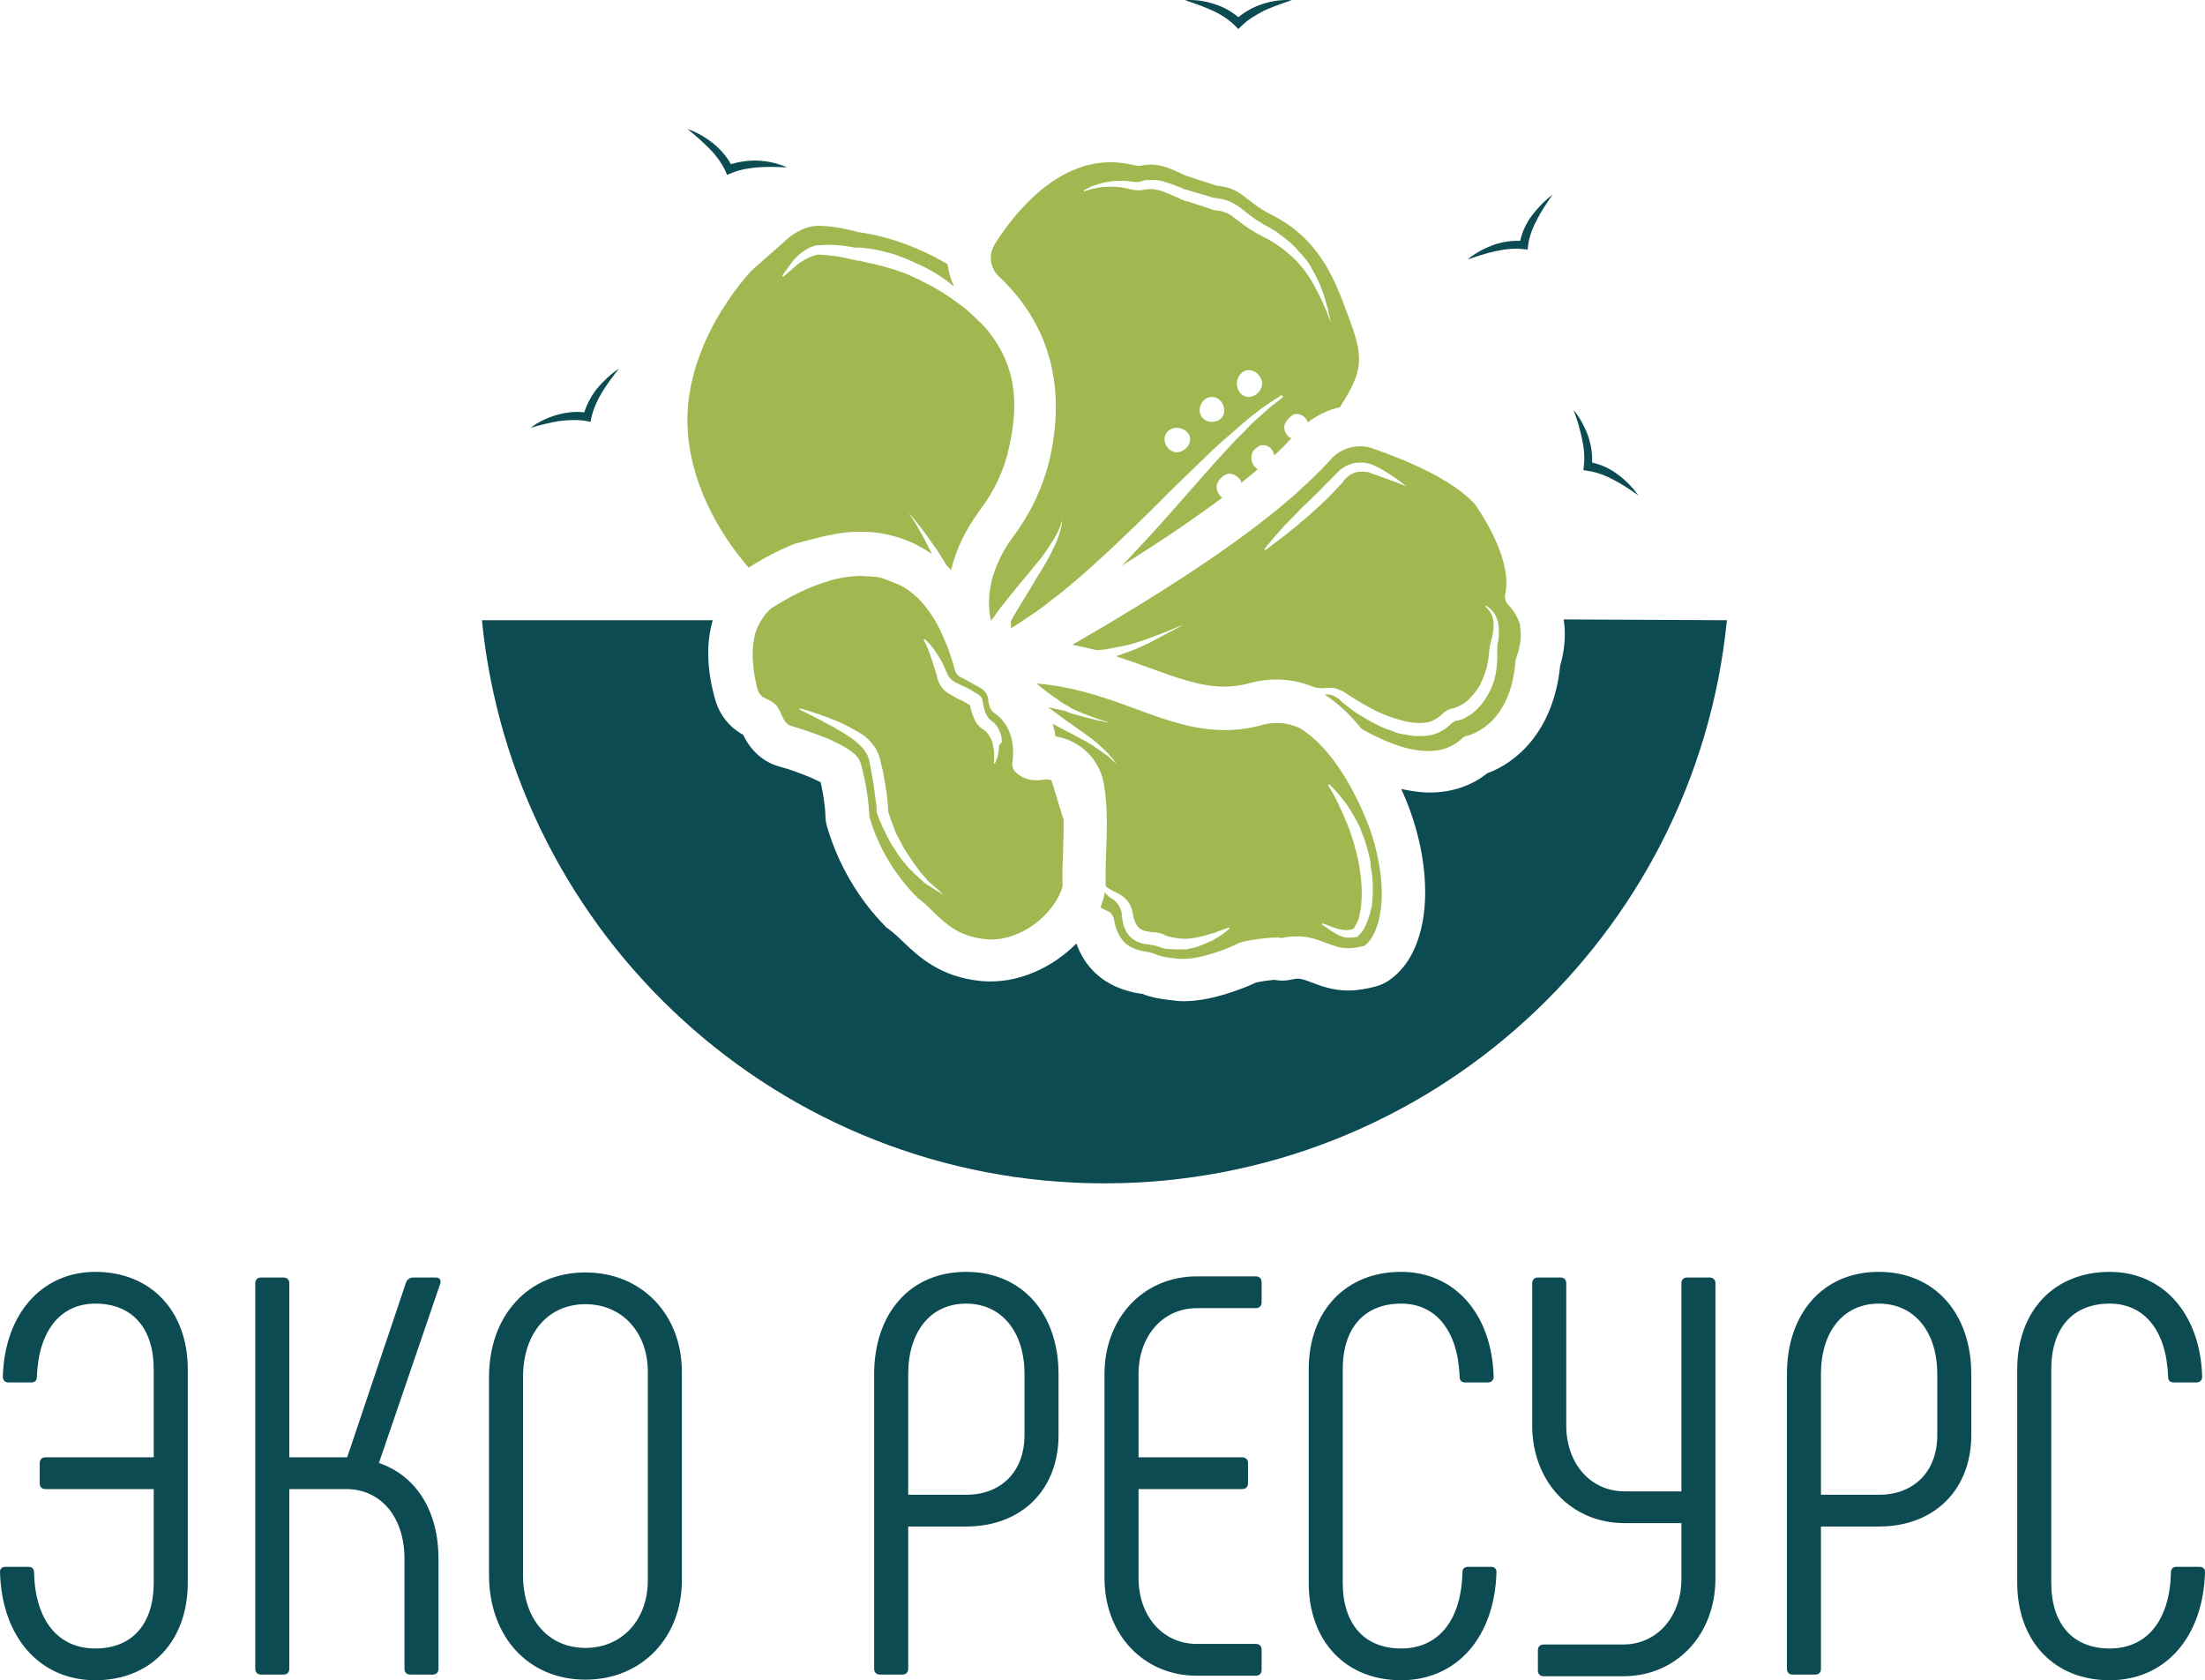 <?xml version="1.0" encoding="UTF-8"?> <svg xmlns="http://www.w3.org/2000/svg" xmlns:xlink="http://www.w3.org/1999/xlink" id="final_svg" viewBox="174.34 45.587 576.32 439.217"> <style type="text/css">.st0{fill:#0C4B51;} .st1{fill:#A1B74F;}</style>  <g id="color_index_1" fill="#0c4b51" transform="translate(300.303, 45.536) scale(1.033)" opacity="1"> <path d="M197.4,1.1c-2.1,0.7-4.2,1.8-6,3.3c-1.8-1.5-3.8-2.6-6-3.3c-2.4-0.8-5-1.2-7.5-1c2.4,0.8,4.7,1.6,6.9,2.6 c2.2,1,4.2,2.3,5.8,3.9l0.8,0.8l0.8-0.8c1.6-1.6,3.7-2.8,5.8-3.9c2.2-1,4.5-1.8,6.9-2.6C202.4-0.1,199.8,0.3,197.4,1.1z"></path> <path d="M63,41.6c-1.1-2-2.7-3.8-4.4-5.2c-2-1.6-4.2-2.9-6.6-3.7c2,1.6,3.8,3.2,5.5,4.9c1.7,1.7,3.1,3.6,4.1,5.7l0.4,1 l1-0.4c2.1-0.9,4.4-1.3,6.8-1.5c2.4-0.2,4.8-0.1,7.4,0c-2.3-1-4.8-1.6-7.4-1.7C67.6,40.6,65.3,40.9,63,41.6z"></path> <path d="M29.1,98.4c-1.4,1.8-2.5,3.8-3.2,6c-2.3-0.3-4.6,0-6.8,0.6c-2.5,0.7-4.8,1.8-6.8,3.3c2.4-0.7,4.8-1.3,7.2-1.7 c2.4-0.3,4.8-0.4,7,0l1,0.2l0.2-1.1c0.5-2.2,1.5-4.4,2.7-6.4c1.3-2.1,2.7-4,4.3-6C32.6,94.7,30.8,96.4,29.1,98.4z"></path> <path d="M265.5,54.8c-1.3,1.8-2.3,3.9-2.8,6.2c-2.3-0.1-4.6,0.3-6.7,1c-2.4,0.9-4.7,2.1-6.6,3.7 c2.4-0.8,4.7-1.6,7.1-2.1c2.4-0.5,4.7-0.8,7-0.5l1.1,0.1l0.1-1.1c0.3-2.3,1.2-4.5,2.3-6.6c1.1-2.1,2.5-4.2,3.9-6.2 C268.8,50.9,267,52.8,265.5,54.8z"></path> <path d="M287.1,119.9c-1.8-1.3-3.9-2.3-6.2-2.8c0.1-2.3-0.3-4.6-1-6.7c-0.9-2.4-2.1-4.7-3.7-6.6 c0.9,2.4,1.6,4.7,2.1,7.1c0.5,2.3,0.8,4.7,0.5,7l-0.1,1.1l1.1,0.2c2.3,0.3,4.5,1.2,6.6,2.3c2.1,1.1,4.2,2.5,6.2,3.9 C291,123.2,289.2,121.4,287.1,119.9z"></path> <path d="M315,157c-7.9,80-75.4,142.5-157.5,142.5S7.9,237,0,157h58.4c-1.7,5.8-1.5,12.6,0.6,20c1.1,3.9,3.6,7.1,7.1,9 c1.2,2.5,3.8,6.6,9.4,8.1c1.7,0.4,5,1.6,7.7,2.7c1.1,0.5,1.9,0.9,2.5,1.2c0.5,2.2,1.1,5.5,1.2,8.2c0,1.3,0.2,2.4,0.6,3.6 c2.8,9.3,7.9,17.9,14.7,24.8l0.2,0.2l0.3,0.2l0.3,0.2l0.2,0.2l0.3,0.2c1.1,0.9,2.1,1.8,3.2,2.9c3.9,3.7,9.3,8.8,19.6,9.8 c0.8,0.1,1.7,0.1,2.5,0.1c7.9,0,15.9-3.8,21.6-9.6c2,5.6,6.6,11.2,16.2,12.7c0.1,0,0.2,0,0.3,0l0.1,0c1.9,0.8,3.9,1.3,8.6,1.8 c0.7,0.1,1.4,0.1,2.1,0.1c6.5,0,13.9-2.8,17.7-4.5c0.1-0.1,0.3-0.1,0.4-0.2c1.2-0.3,3.4-0.6,4.7-0.7c0.6,0.1,1.3,0.2,1.9,0.2 c0.9,0,1.7-0.1,2.6-0.3c0.5-0.1,1-0.2,1.4-0.2c0.9,0,1.8,0.3,3.4,0.9c2.3,0.9,5.4,2.1,9.4,2.1c2.3,0,4.7-0.4,7.2-1.1 c1.3-0.4,2.6-1,3.7-1.9c4.4-3.3,7.2-8.9,8.2-16.2c1-7.6-0.1-16.7-3.2-25.6c-0.7-2-1.5-4-2.5-6.2c2.3,0.5,4.8,0.9,7.2,0.9 c5.6,0,10.6-1.7,14.6-4.9c7-2.5,16.7-10.3,18.4-27.1c1.2-4.2,1.5-8.1,0.9-11.8L315,157L315,157z"></path> </g> <g id="color_index_0" fill="#a1b74f" transform="translate(300.303, 45.536) scale(1.033)" opacity="1"> <path d="M88.8,135.3c2.3-0.5,4.7-0.7,7.1-0.7c4.8,0,11.4,1.1,17.9,5.6c0,0,0-0.1,0-0.1l-0.4-0.8 c-0.3-0.5-0.5-1-0.8-1.5c-0.2-0.5-0.5-1-0.7-1.4c-0.2-0.4-0.5-0.9-0.7-1.3c-0.5-0.8-0.9-1.6-1.3-2.3s-0.8-1.2-1.1-1.7 c-0.4-0.7-0.7-1.2-0.9-1.4c0.2,0.2,0.5,0.6,1.1,1.3c0.3,0.4,0.8,1,1.3,1.6c0.5,0.6,1,1.3,1.6,2.1c0.3,0.4,0.6,0.8,0.9,1.2 c0.3,0.4,0.6,0.9,0.9,1.3c0.3,0.4,0.6,0.9,1,1.4c0.2,0.2,0.3,0.5,0.5,0.7c0.2,0.2,0.3,0.5,0.5,0.8c0.3,0.5,0.6,1,1,1.6 c0.2,0.3,0.3,0.5,0.5,0.8c0.1,0.2,0.3,0.5,0.4,0.7c0.4,0.3,0.7,0.7,1.1,1.1c1.1-4.6,3.3-9.8,7.4-15.3c3.6-4.8,6-10,7.2-15.4 c2.8-12.3,1.5-21.1-5-29.5c-0.1-0.2-0.3-0.4-0.4-0.5c-0.3-0.3-0.5-0.6-0.8-0.9c-0.3-0.3-0.7-0.8-1.3-1.3c-0.6-0.6-1.3-1.3-2.1-2 c-0.8-0.8-1.8-1.6-2.9-2.4c-1.1-0.8-2.3-1.7-3.6-2.5c-0.6-0.4-1.3-0.8-2.1-1.3c-0.7-0.4-1.4-0.8-2.2-1.2c-0.8-0.4-1.6-0.8-2.3-1.2 c-0.8-0.3-1.6-0.7-2.4-1.1c-1.7-0.7-3.3-1.3-5.1-1.8c-1.7-0.5-3.5-1-5.2-1.3c-0.4-0.1-0.9-0.2-1.3-0.3C96,66.1,95.6,66,95.2,66 l-0.3,0l-0.3-0.1l-0.3-0.1l-0.1,0h0l0,0l-0.2,0c-0.4-0.1-0.8-0.2-1.3-0.3c-1.7-0.4-3.3-0.7-4.8-0.8c-0.8-0.1-1.6-0.2-2.3-0.2h-0.3 c-0.3,0-0.5,0-0.8,0.1c-0.3,0.1-0.6,0.2-1,0.3c-0.6,0.2-1.2,0.5-1.7,0.8s-1,0.6-1.5,0.9c-0.2,0.2-0.4,0.3-0.6,0.5s-0.4,0.4-0.6,0.5 c-0.3,0.3-0.7,0.6-1,0.9c-1.2,1-1.9,1.6-1.9,1.6L76,69.8c0,0,0.1-0.2,0.4-0.6c0.3-0.3,0.6-0.9,1.1-1.5c0.2-0.3,0.5-0.7,0.8-1.1 c0.1-0.1,0.1-0.2,0.2-0.3l0.1-0.1l0,0l0,0l0,0l0.1-0.1c0.1-0.1,0.2-0.3,0.3-0.4c0.1-0.1,0.2-0.2,0.3-0.3c0.9-0.9,1.9-1.8,3.4-2.6 c0.4-0.2,0.8-0.3,1.3-0.5c0.3-0.1,0.5-0.1,0.8-0.2l0.2,0l0.2,0l0.3,0c0.7,0,1.3-0.1,2-0.1H88c1.7,0,3.4,0.2,5.2,0.5 c0.4,0.1,0.9,0.1,1.3,0.2h0.1l0.1,0h0l0.3,0l0.2,0h0.1l0.1,0l0.2,0c0.4,0,0.9,0.1,1.3,0.1c0.5,0.1,1,0.2,1.5,0.2 c1.9,0.3,3.8,0.8,5.6,1.3c1.8,0.6,3.6,1.3,5.3,2.1c0.4,0.2,0.9,0.4,1.3,0.6c0.4,0.2,0.8,0.4,1.3,0.6c0.8,0.4,1.6,0.9,2.4,1.3 c0.8,0.5,1.5,0.9,2.2,1.4c0.7,0.5,1.4,1,2,1.5c0.3,0.3,0.7,0.5,1,0.8c-0.9-1.8-1.4-3.7-1.7-5.7c-6.9-4.1-15-7.1-22.5-8.1 c-0.1,0-0.2,0-0.3-0.1c-3.9-1-7.2-1.5-10-1.5c-3.7,0-7.4,2.8-8.6,4.1c-0.9,0.9-7.7,6.6-8.7,7.8c-0.5,0.6-17.3,18.5-15.6,40.5 c1.2,14.9,9.4,27.2,15.4,34.1c3.2-2.1,7.1-4.2,11.5-6C82.1,136.9,85.4,135.9,88.8,135.3z"></path> <path d="M215.6,192.6c-2.4-3.2-5.2-6.1-8.2-8c-0.6-0.4-1.3-0.7-2-0.9c-1.4-0.5-2.8-0.7-4.3-0.7c-1.3,0-2.5,0.2-3.7,0.5 c-3.2,0.9-6.3,1.3-9.5,1.3c-7.9,0-15-2.6-22.6-5.4c-7.6-2.8-15.4-5.6-25-6.4c0.5,0.4,1,0.9,1.6,1.3c0.4,0.4,0.9,0.7,1.4,1.1 c0.5,0.3,0.9,0.7,1.4,1c0.5,0.3,1,0.6,1.4,1c0.5,0.3,1,0.6,1.4,0.9c0.5,0.3,1,0.5,1.4,0.8c0.4,0.3,0.9,0.5,1.4,0.7 c0.4,0.2,0.9,0.4,1.4,0.6c0.4,0.2,0.9,0.4,1.3,0.5c0.8,0.3,1.6,0.6,2.3,0.9c0.7,0.2,1.3,0.4,1.8,0.6c0.7,0.2,1.3,0.4,1.4,0.5 c-0.1,0-0.3,0-0.5-0.1h0c-0.3,0-0.6-0.1-0.9-0.2c-0.5-0.1-1.1-0.2-1.9-0.4s-1.5-0.4-2.4-0.6c-0.4-0.1-0.9-0.3-1.4-0.4 c-0.5-0.1-1-0.3-1.5-0.4s-1-0.3-1.5-0.5c-0.4-0.2-0.8-0.3-1.3-0.5c-0.1,0-0.1,0-0.2,0l-3.7-0.8c0.2,0.2,0.4,0.3,0.7,0.5 c0.5,0.4,1,0.7,1.5,1.1c1,0.7,2,1.5,3,2.2c1,0.7,2,1.4,3,2.1c0.5,0.3,0.9,0.7,1.4,1c0.2,0.2,0.4,0.3,0.7,0.5 c0.2,0.2,0.4,0.3,0.7,0.5c0.4,0.3,0.8,0.7,1.2,1c0.4,0.3,0.8,0.6,1.1,1c0.4,0.3,0.7,0.6,1,0.9c0.3,0.3,0.6,0.6,0.9,0.9 c0.5,0.6,1,1.1,1.3,1.5c0.6,0.8,0.9,1.3,1,1.4c-0.1-0.1-0.5-0.5-1.2-1.2c-0.4-0.4-0.9-0.8-1.5-1.3c-0.3-0.2-0.6-0.4-1-0.7 c-0.3-0.2-0.7-0.5-1.1-0.8c-0.4-0.2-0.8-0.5-1.2-0.8c-0.4-0.3-0.9-0.5-1.3-0.8c-0.2-0.1-0.4-0.3-0.7-0.4c-0.3-0.1-0.5-0.3-0.8-0.4 c-0.5-0.3-1-0.6-1.5-0.8c-1-0.6-2.1-1.1-3.2-1.7c-0.9-0.5-1.9-1-2.8-1.5c0.3,1,0.6,2.1,0.7,3.2c6,0.9,11,5.5,12.2,11.7 c0.2,1.1,0.4,2.4,0.5,3.6c0.5,4.9,0.3,10.2,0.1,14.9c-0.1,2.4-0.1,4.6-0.1,6c0,0.5,0,1.1,0,1.6c0.3,0.4,0.8,0.7,1.3,1 c0.3,0.1,0.5,0.3,0.8,0.4c0.1,0.1,0.3,0.1,0.4,0.2c0.1,0.1,0.3,0.1,0.4,0.2c0.6,0.3,1.1,0.6,1.6,1c1,0.8,1.7,1.8,2.1,3 c0.2,0.6,0.3,1.2,0.4,1.8c0,0.3,0.1,0.6,0.2,0.8c0.1,0.3,0.2,0.6,0.3,0.8c0.2,0.5,0.5,1,0.9,1.4c0.4,0.4,0.9,0.6,1.4,0.8 c0.5,0.1,1.1,0.2,1.7,0.3l0.9,0.1l0.2,0l0.1,0h0.1l0.1,0l0.4,0.1c0.6,0.1,1.2,0.3,1.7,0.6c0.3,0.1,0.5,0.2,0.8,0.3 c0.3,0.1,0.6,0.1,0.8,0.2c0.6,0.1,1.2,0.2,1.8,0.3c0.6,0.1,1.2,0.1,1.8,0.1c0.2,0,0.5,0,0.7,0l0.7-0.1c0.2,0,0.5-0.1,0.7-0.1 c0.2,0,0.5-0.1,0.7-0.1c0.9-0.2,1.9-0.4,2.8-0.7c0.2-0.1,0.5-0.1,0.7-0.2c0.2-0.1,0.4-0.1,0.7-0.2c0.5-0.1,0.9-0.3,1.4-0.5 c0.9-0.3,1.8-0.7,2.7-1l0.1,0.3c-0.2,0.2-0.4,0.3-0.6,0.5c-0.2,0.2-0.4,0.3-0.6,0.5c-0.4,0.3-0.8,0.6-1.3,0.9s-0.9,0.6-1.3,0.8 c-0.4,0.3-0.9,0.5-1.4,0.7c-0.5,0.2-0.9,0.4-1.4,0.6c-0.5,0.2-1,0.4-1.5,0.6c-0.5,0.2-1,0.3-1.6,0.4c-0.3,0.1-0.6,0.1-0.8,0.2 s-0.6,0.1-0.9,0.1l-0.6,0h-0.3l-0.2,0c-0.3,0-0.6,0-0.9,0c-0.6,0-1.3-0.1-1.9-0.1c-0.3,0-0.7-0.1-1.1-0.1c-0.2,0-0.4-0.1-0.7-0.2 c-0.1,0-0.3-0.1-0.4-0.1l-0.2-0.1c-0.5-0.2-0.9-0.3-1.4-0.4l-0.4-0.1h0l-0.1,0l-0.2,0c-0.3-0.1-0.6-0.1-0.9-0.2l-0.9-0.1l-0.5-0.1 c-0.2-0.1-0.4-0.1-0.6-0.2c-0.4-0.1-0.9-0.3-1.3-0.6c-0.1-0.1-0.2-0.1-0.3-0.2l-0.3-0.2c-0.2-0.2-0.4-0.4-0.6-0.5 c-0.2-0.2-0.4-0.4-0.5-0.6c-0.2-0.2-0.3-0.4-0.4-0.6c-0.2-0.4-0.4-0.8-0.6-1.2c-0.1-0.4-0.2-0.8-0.3-1.1c-0.1-0.4-0.1-0.7-0.2-1.1 l-0.1-0.5v-0.1l0-0.2c0-0.2,0-0.2,0-0.3c0-0.1,0-0.2,0-0.3c-0.1-0.4-0.2-0.8-0.4-1.2c-0.1-0.2-0.2-0.4-0.3-0.6 c-0.1-0.2-0.2-0.4-0.4-0.6c-0.3-0.3-0.6-0.7-1-1c-0.1-0.1-0.2-0.1-0.3-0.2l0,0l0,0l-0.1,0l-0.1-0.1c-0.1-0.1-0.1-0.1-0.2-0.1 c-0.3-0.2-0.6-0.4-0.8-0.7c-0.3-0.2-0.5-0.5-0.7-0.8c-0.1,0.8-0.3,1.5-0.5,2.2c-0.2,0.6-0.4,1.1-0.6,1.7c0.9,0.5,1.6,0.8,1.6,0.8 c0.9,0.3,1.6,1.1,1.8,2.1c1.2,7.2,5.6,7.8,8.2,8.3c0.3,0,0.7,0.1,1,0.2c0.9,0.2,1.4,0.4,1.8,0.6c0.7,0.3,1.5,0.6,5.6,1 c0.3,0,0.6,0,1,0c4.7,0,11.1-2.6,13.2-3.6c0.1,0,0.1-0.1,0.2-0.1c0.7-0.7,7-1.7,9.9-1.7c0.6,0,1.1,0,1.3,0.1c0.1,0,0.1,0,0.2,0 s0.1,0,0.2,0c1.3-0.3,2.6-0.4,3.8-0.4c3,0,5.3,0.9,7.4,1.7c1.9,0.7,3.4,1.3,5.5,1.3c1.2,0,2.5-0.2,4-0.6c0.1,0,0.1,0,0.2-0.1 c2-1.5,3.4-4.7,4-8.9c0.8-5.9-0.2-13.2-2.7-20.5C222.7,204.5,219.6,198,215.6,192.6z M225,220c0,0.2,0.1,0.4,0.1,0.6l0.1,0.6 c0,0.4,0.1,0.8,0.1,1.3c0,0.4,0.1,0.9,0.1,1.3c0,0.9,0,1.7,0,2.6c0,0.4-0.1,0.9-0.1,1.3c0,0.4-0.1,0.9-0.1,1.3l-0.1,0.7l-0.1,0.3 l-0.1,0.3l-0.1,0.6c-0.1,0.2-0.1,0.4-0.2,0.7c-0.3,0.9-0.6,1.7-1,2.6c-0.4,0.9-0.9,1.7-1.7,2.5l-0.5,0.5l-0.4,0 c-0.4,0.1-0.8,0.1-1.3,0.1h-0.1c-0.2,0-0.3,0-0.5,0l-0.3,0l-0.3,0l-0.3-0.1c-0.1,0-0.2,0-0.3-0.1c-0.2,0-0.4-0.1-0.6-0.2 c-0.4-0.1-0.8-0.3-1.1-0.5c-0.3-0.2-0.7-0.4-1-0.6l-0.5-0.3c-0.1-0.1-0.3-0.2-0.4-0.3c-0.3-0.2-0.6-0.4-0.9-0.6 c-0.3-0.2-0.6-0.4-0.9-0.6l0.1-0.3l2,0.7l1,0.4c0.3,0.1,0.7,0.2,1,0.3c0.3,0.1,0.7,0.2,1,0.2c0.2,0,0.3,0,0.5,0.1 c0.1,0,0.3,0,0.5,0c0.1,0,0.3,0,0.5,0l0.5-0.1c0.3,0,0.6-0.1,0.9-0.2c0.4-0.6,0.8-1.3,1.1-2c0.3-0.7,0.5-1.5,0.6-2.3 c0.2-0.8,0.3-1.6,0.3-2.4c0-0.4,0.1-0.8,0.1-1.2c0-0.4,0-0.8,0-1.2c0-0.8,0-1.6-0.1-2.4c0-0.4,0-0.8-0.1-1.2c0-0.4-0.1-0.8-0.1-1.2 c-0.1-0.4-0.1-0.8-0.2-1.2c0-0.4-0.1-0.8-0.2-1.2s-0.1-0.8-0.2-1.2c-0.1-0.4-0.2-0.8-0.3-1.2c-0.2-0.8-0.4-1.6-0.6-2.3 c-0.2-0.8-0.4-1.5-0.7-2.3l-0.4-1.2c-0.1-0.4-0.3-0.8-0.4-1.1c-0.3-0.8-0.6-1.5-0.9-2.2c-0.6-1.5-1.3-2.9-2-4.4s-1.5-2.8-2.3-4.2 l0.3-0.2c0.6,0.6,1.2,1.2,1.7,1.8c0.3,0.3,0.6,0.6,0.8,0.9c0.3,0.3,0.5,0.6,0.8,1c0.3,0.3,0.5,0.7,0.8,1l0.7,1 c0.4,0.7,0.9,1.4,1.3,2.1c0.4,0.7,0.8,1.5,1.2,2.2l0.3,0.6l0.1,0.3l0.1,0.1l0,0.1v0l0,0l0,0l0.4,1.1c0.2,0.4,0.3,0.8,0.5,1.2 c0.1,0.4,0.3,0.8,0.4,1.2c0.3,0.8,0.5,1.6,0.7,2.4c0.2,0.8,0.4,1.6,0.6,2.5C224.8,219.1,224.9,219.6,225,220z"></path> <path d="M219.2,80l-0.1-0.2c-3.3-9-7.1-19.3-19.5-25.5c-2.4-1.2-4.1-2.5-5.6-3.7c-2.3-1.8-4-3.1-7.6-3.5 c-0.2,0-0.4-0.1-0.6-0.1l-7.4-2.4c-0.1,0-0.2-0.1-0.3-0.1c-4-1.9-6.2-2.8-8.9-2.8c-0.8,0-1.7,0.1-2.7,0.3c-0.1,0-0.3,0-0.5,0 c-0.2,0-0.4,0-0.7-0.1c-2.1-0.5-4.2-0.8-6.2-0.8c-13.9,0-24.2,12.6-29.4,20.8c0,0,0,0,0,0.1c-1.6,2.6-1.1,5.9,1.1,8 c9.7,9.1,17.9,23.7,12.9,46c-1.6,6.9-4.6,13.5-9.1,19.6c-7.4,9.9-6.6,18.1-5.8,21.5c0,0,0.1-0.1,0.1-0.1c0.7-0.9,1.4-1.9,2.1-2.9 c0.9-1.1,1.8-2.3,2.7-3.4c0.7-0.9,1.4-1.7,2.1-2.6c1.7-2,3.4-4,4.9-5.9c0.8-0.9,1.5-1.9,2.1-2.8c0.6-0.9,1.2-1.8,1.7-2.6 c0.5-0.8,0.9-1.6,1.3-2.3c0.2-0.4,0.3-0.7,0.4-1c0.1-0.3,0.3-0.6,0.3-0.9c0.1-0.3,0.2-0.5,0.3-0.7c0.1-0.2,0.1-0.4,0.1-0.6 c0.1-0.3,0.1-0.4,0.1-0.4s0,0.2-0.1,0.5c0,0.1,0,0.3-0.1,0.6c0,0.2-0.1,0.5-0.1,0.8c0,0.3-0.1,0.6-0.2,0.9 c-0.1,0.3-0.2,0.7-0.3,1.1c-0.2,0.8-0.6,1.6-0.9,2.5c-0.4,0.9-0.9,1.9-1.4,2.9c-0.5,1-1.1,2.1-1.7,3.1c-1.3,2.1-2.7,4.4-4,6.6 c-1.4,2.2-2.7,4.4-3.9,6.5c-0.2,0.3-0.3,0.6-0.5,0.9c0,0,0,0.1,0,0.1l0.1,1.6c0.4-0.3,0.9-0.5,1.3-0.8c0.4-0.3,0.9-0.6,1.4-0.9 c1.1-0.8,2.4-1.6,3.7-2.5c0.4-0.3,0.9-0.7,1.4-1c0.5-0.4,0.9-0.7,1.4-1.1c1-0.8,2-1.6,3-2.3c2-1.6,4.1-3.4,6.3-5.3 c2.1-1.9,4.3-3.9,6.5-5.9c2.2-2.1,4.4-4.2,6.6-6.3c2.2-2.1,4.4-4.3,6.5-6.4c2.1-2.2,4.3-4.2,6.4-6.3c2.1-2,4.1-4,6-5.8 c1.9-1.8,3.8-3.5,5.6-5c0.9-0.8,1.7-1.5,2.5-2.2c0.8-0.7,1.6-1.3,2.3-1.9c1.5-1.2,2.8-2.2,3.9-2.9c0.6-0.4,1.1-0.7,1.5-1 c0.4-0.3,0.8-0.5,1.1-0.7c0.6-0.4,0.9-0.6,0.9-0.6c0,0,0.1,0,0.1,0c0.1,0,0.2,0.1,0.3,0.2c0.1,0.1,0,0.3-0.1,0.4v0 c0,0-0.3,0.2-0.9,0.7c-0.3,0.2-0.6,0.5-1,0.8c-0.4,0.3-0.9,0.7-1.4,1.1c-1,0.9-2.2,2-3.6,3.2c-0.7,0.6-1.4,1.3-2.1,2.1 c-0.7,0.8-1.5,1.5-2.3,2.3c-1.6,1.7-3.3,3.5-5.1,5.5c-1.8,2-3.6,4-5.5,6.2c-1.9,2.2-3.9,4.4-5.9,6.7c-2,2.3-4.1,4.6-6.2,6.9 c-2.2,2.3-4.3,4.7-6.6,7c9.6-6,18.2-11.8,25.4-17.2c-0.8-0.6-1.3-1.5-1.4-2.5c-0.1-0.8,0.3-1.6,0.8-2.2c0.6-0.6,1.2-1.2,2.1-1.3 c0,0,0.1-0.1,0.1-0.1h0.1c1.4,0,2.8,1,3.2,2.3c1.5-1.2,2.8-2.3,4.1-3.4c-0.9-0.5-1.6-1.6-1.6-2.7c-0.1-0.8,0.1-1.6,0.7-2.2 c0.6-0.6,1.3-1.2,2.1-1.2c0,0,0.1,0,0.1,0h0.1c1.5,0,2.5,1.2,2.8,2.6c1.6-1.5,3-2.9,4.3-4.3c-1-0.5-1.7-1.5-1.8-2.7 c-0.1-0.8,0.4-1.5,0.9-2.1c0.6-0.6,1.1-1.3,2-1.4c0,0,0,0,0,0h0.2c1.3,0,2.4,0.9,2.9,2.1c2.4-1.8,5.2-3.2,8.1-3.8 c0.4-0.6,0.7-1.3,1.1-1.8C223.2,93.1,222.8,89.8,219.2,80z M175.8,114.5c-1.7,0-3.1-1.6-3.1-3.3c0-1.7,1.4-2.9,3.1-2.9 c1.7,0,3.4,1.2,3.4,2.9C179.2,112.9,177.5,114.5,175.8,114.5z M184.7,106.8c-1.7,0-3.1-1.2-3.1-2.9c0-1.8,1.3-3.4,3.1-3.4 c1.8,0,3.1,1.6,3.1,3.4C187.9,105.6,186.5,106.8,184.7,106.8z M194,100.5c-1.7,0-3-1.6-3-3.4c0-1.7,1.3-3.4,3-3.4 c1.8,0,3.4,1.7,3.4,3.4C197.4,98.8,195.8,100.5,194,100.5z M215.3,83c0,0-0.1-0.3-0.3-0.8c-0.2-0.5-0.5-1.3-0.9-2.3 c-0.2-0.5-0.4-1.1-0.7-1.7c-0.3-0.6-0.5-1.2-0.8-1.9c-0.6-1.3-1.4-2.9-2.3-4.5c-0.9-1.6-2-3.2-3.4-4.8c-0.3-0.4-0.7-0.8-1.1-1.2 c-0.4-0.4-0.8-0.8-1.2-1.1c-0.4-0.4-0.8-0.7-1.3-1.1c-0.1-0.1-0.2-0.2-0.3-0.3l-0.3-0.2c-0.2-0.2-0.4-0.3-0.7-0.5 c-0.2-0.2-0.4-0.3-0.7-0.5c-0.2-0.2-0.5-0.3-0.7-0.5c-0.5-0.3-1-0.6-1.5-0.9c-0.5-0.3-1.1-0.6-1.6-0.8c-0.5-0.3-1.1-0.6-1.6-0.9 c-1.1-0.6-2.1-1.3-3.1-2c-1-0.7-2-1.5-2.9-2.2c-0.5-0.3-1-0.7-1.6-0.9c-0.5-0.2-1.1-0.4-1.7-0.5c-0.3,0-0.6-0.1-0.9-0.1 c-0.3,0-0.6-0.1-0.9-0.2c-0.6-0.2-1.2-0.4-1.7-0.6c-1.2-0.4-2.3-0.7-3.4-1.1c-0.6-0.2-1.1-0.4-1.7-0.5c-0.3-0.1-0.6-0.2-0.8-0.3h0 l0,0l0,0l-0.1,0l-0.2-0.1l-0.4-0.2c-0.5-0.2-1-0.5-1.6-0.7c-0.5-0.2-1-0.5-1.6-0.7c-1-0.4-2-0.8-3-0.9c-0.3-0.1-0.7-0.1-1.1-0.1 c-0.6,0-1.3,0.1-1.9,0.2c-0.4,0.1-0.8,0.1-1.3,0.1c-0.6,0-1.2-0.1-1.7-0.2c-1.8-0.5-3.4-0.7-4.9-0.7H159c-1.3,0-2.4,0.1-3.4,0.3 c-1.1,0.2-1.9,0.4-2.4,0.6c-0.5,0.2-0.8,0.3-0.8,0.3l-0.1-0.3c0,0,0.1,0,0.2-0.1c0.1-0.1,0.3-0.2,0.6-0.3c0.5-0.3,1.3-0.7,2.4-1 c1.1-0.4,2.4-0.7,4-0.9c0.7-0.1,1.4-0.1,2.1-0.1h0.5c0.9,0,1.9,0.1,2.8,0.3c0.2,0,0.4,0,0.6,0c0.1,0,0.3,0,0.4,0 c0.4,0,0.6-0.1,1-0.2c0.5-0.2,1.1-0.3,1.7-0.3c0.1,0,0.3,0,0.5,0l0.1,0h0.9c0.2,0,0.3,0,0.5,0c0.7,0.1,1.4,0.2,2,0.4 c0.6,0.2,1.2,0.4,1.8,0.6c0.6,0.2,1.1,0.4,1.6,0.6c0.3,0.1,0.5,0.2,0.8,0.3l0.4,0.2l0.2,0.1l0,0l0,0h0l0.3,0.1l0.2,0.1l0,0h0l0,0h0 c0,0,0,0,0.1,0c0.2,0,0.4,0.1,0.7,0.2c0.6,0.2,1.1,0.3,1.7,0.5c0.6,0.2,1.1,0.3,1.7,0.5c0.6,0.2,1.2,0.3,1.7,0.5 c0.3,0.1,0.6,0.2,0.9,0.3l0.4,0.1l0.2,0l0.1,0c0.1,0,0.3,0,0.5,0.1l0.4,0.1l0.1,0l0.1,0l0.3,0c0.8,0.2,1.6,0.4,2.4,0.7 c0.8,0.4,1.5,0.8,2.1,1.2c0.6,0.4,1.1,0.8,1.6,1.2c0.5,0.4,0.9,0.7,1.4,1.1c0.9,0.7,1.8,1.3,2.8,1.9c0.4,0.3,0.9,0.6,1.4,0.8 l0.3,0.2l0.2,0.1l0.4,0.2l0.8,0.5l0.4,0.2l0.2,0.1l0.2,0.2c0.3,0.2,0.6,0.4,0.8,0.6c0.3,0.2,0.5,0.4,0.8,0.6 c0.3,0.2,0.5,0.4,0.8,0.6c0.2,0.2,0.5,0.4,0.7,0.6l0.4,0.3c0.1,0.1,0.2,0.2,0.3,0.3c0.4,0.4,0.9,0.8,1.3,1.3 c0.4,0.5,0.8,0.9,1.2,1.3c0.4,0.4,0.7,0.9,1.1,1.3c0.4,0.4,0.6,0.9,1,1.4c0.1,0.2,0.3,0.4,0.4,0.7c0.1,0.2,0.3,0.5,0.4,0.7 c0.5,0.9,1,1.8,1.4,2.7c0.8,1.8,1.4,3.4,1.8,4.9c0.2,0.8,0.4,1.4,0.6,2.1c0.1,0.6,0.3,1.3,0.4,1.8c0.3,1.1,0.4,1.9,0.5,2.5 c0.1,0.6,0.1,0.9,0.1,0.9L215.3,83z"></path> <path d="M262.8,159.7c0-0.3-0.1-0.5-0.1-0.8c0-0.1,0-0.2,0-0.3c0-0.2-0.1-0.4-0.1-0.6c-0.1-0.3-0.2-0.6-0.3-0.9 c-0.2-0.5-0.4-1-0.7-1.4c-0.1-0.2-0.2-0.4-0.4-0.7c-0.1-0.1-0.1-0.2-0.2-0.3c-0.2-0.3-0.4-0.6-0.6-0.8c-0.3-0.3-0.5-0.6-0.8-0.9 c-0.6-0.7-0.9-1.6-0.7-2.5c0.2-0.9,0.3-1.9,0.3-3c0-8.6-7.2-18.7-7.9-19.8c-5.7-6.4-17.7-11.3-26-14.2c-0.4-0.1-0.8-0.3-1.2-0.3 c-0.7-0.2-1.4-0.2-2-0.2c-2.8,0-5.6,1.2-7.5,3.5c-0.5,0.6-1,1.1-1.6,1.7c-0.4,0.5-0.9,1-1.4,1.4c-0.5,0.5-1.1,1.1-1.6,1.6 s-1.1,1.1-1.7,1.6c-0.6,0.5-1.1,1-1.7,1.6c-13,11.7-32.1,23.9-46.8,32.7c-3.8,2.3-7.4,4.3-10.4,6.1c2.1,0.4,4.2,0.9,6.2,1.4 c0,0,0,0,0,0c0.3,0,0.6-0.1,0.9-0.1l1-0.1c0.6-0.1,1.2-0.2,1.8-0.3c0.7-0.1,1.4-0.3,2-0.4c0.6-0.1,1.3-0.3,1.9-0.4s1.2-0.3,1.8-0.5 c1.2-0.3,2.3-0.7,3.4-1.1c1.1-0.4,2.1-0.8,3-1.1c0.9-0.4,1.8-0.7,2.5-1c0.8-0.3,1.4-0.6,1.9-0.8c1-0.4,1.6-0.6,1.7-0.7 c-0.1,0.1-0.7,0.4-1.6,0.9c-0.5,0.3-1.1,0.6-1.9,1s-1.5,0.8-2.4,1.3c-0.9,0.4-1.9,1-2.9,1.5c-1,0.5-2.1,1-3.3,1.5 c-0.6,0.2-1.2,0.5-1.8,0.7c-0.6,0.2-1.3,0.4-1.9,0.7c-0.4,0.1-0.8,0.3-1.3,0.4c3,1,5.9,2,8.6,3c6.9,2.5,12.8,4.7,18.8,4.7 c2.2,0,4.4-0.3,6.5-0.9c2.2-0.6,4.4-0.9,6.7-0.9c2.6,0,5.3,0.4,7.8,1.3c0.5,0.1,1,0.3,1.4,0.5l0.6,0.2c0.5,0.1,1.1,0.2,1.6,0.2 c0.1,0,0.3,0,0.4,0l1.1-0.1l0.3,0h0.3c0.2,0,0.4,0,0.6,0c0.8,0.1,1.5,0.3,2.1,0.6c0.3,0.1,0.7,0.3,1,0.5l0.9,0.6 c2.4,1.6,4.9,3,7.4,4.3c1.3,0.6,2.6,1.1,4,1.6c1.4,0.4,2.7,0.8,4.1,1.1l1,0.1c0.3,0,0.7,0,1.1,0.1h0.5c0.5,0,1.1,0,1.6-0.1 c0.7-0.1,1.4-0.3,2-0.6c0.6-0.3,1.2-0.7,1.7-1.1l0.4-0.4c0.1-0.1,0.3-0.3,0.4-0.4c0.3-0.2,0.6-0.4,0.9-0.6c0.3-0.2,0.7-0.3,1-0.4 c0.2-0.1,0.4-0.1,0.6-0.1c0.1,0,0.2,0,0.3-0.1c0.1,0,0.1,0,0.2-0.1c0.6-0.2,1.3-0.5,1.9-0.9c0.3-0.2,0.6-0.4,0.8-0.6 c0.3-0.2,0.6-0.4,0.8-0.7c1-1,1.9-2.1,2.6-3.3c0.7-1.3,1.2-2.6,1.6-3.9l0.3-1l0.2-1l0.2-1.1l0.1-1.1l0.1-1.1c0-0.3,0.1-0.7,0.2-1.1 c0-0.2,0.1-0.4,0.1-0.5l0.1-0.5c0.1-0.3,0.2-0.7,0.3-1c0.3-1.4,0.5-2.8,0.3-4.1c0,0,0-0.1,0-0.1c-0.1-0.7-0.3-1.4-0.7-2 c-0.3-0.6-0.8-1.1-1.3-1.6l0.2-0.2c0.6,0.4,1.2,0.9,1.7,1.5c0.5,0.6,0.9,1.4,1.1,2.1c0,0.1,0.1,0.2,0.1,0.3c0,0.1,0.1,0.2,0.1,0.3 c0,0.2,0.1,0.4,0.1,0.6c0,0.2,0,0.4,0.1,0.6c0,0.2,0,0.4,0,0.6c0,0.4,0,0.8,0,1.2l0,0.6l-0.1,0.6c0,0.2,0,0.4-0.1,0.6l-0.1,0.6 l-0.1,0.6c0,0.1,0,0.1,0,0.2v0.2c0,0.1,0,0.3,0,0.4v0.2l0,0.1c0,0,0,0,0,0.1v0.1l0,1.1v1.1c0,0.4-0.1,0.8-0.1,1.2l-0.1,1.2 l-0.2,1.2c-0.3,1.6-0.8,3.1-1.6,4.6s-1.7,2.9-3,4.2c-0.3,0.3-0.6,0.6-1,0.9c-0.3,0.3-0.7,0.6-1.1,0.8c-0.2,0.1-0.4,0.2-0.6,0.4 c-0.2,0.1-0.4,0.2-0.6,0.3c-0.2,0.1-0.4,0.2-0.7,0.3l-0.3,0.1l-0.4,0.1c-0.1,0-0.1,0-0.2,0.1l-0.1,0l-0.2,0l-0.1,0l0,0h0 c0,0-0.2,0.1-0.3,0.1c-0.2,0.1-0.4,0.1-0.5,0.3c-0.2,0.1-0.3,0.2-0.5,0.3c-0.1,0.1-0.1,0.1-0.2,0.2l-0.4,0.4 c-0.2,0.1-0.4,0.4-0.6,0.5c-0.2,0.2-0.4,0.3-0.6,0.4c-0.4,0.3-0.9,0.5-1.4,0.8c-0.9,0.4-1.9,0.7-2.8,0.8c-0.5,0.1-0.9,0.1-1.4,0.1 h-1l-0.1,0h-0.3l-0.5,0c-0.2,0-0.3,0-0.6-0.1c-0.4,0-0.9-0.1-1.4-0.2c-0.2,0-0.4-0.1-0.6-0.1l-0.6-0.1c-0.2,0-0.4-0.1-0.6-0.1 l-0.6-0.2c-0.4-0.1-0.8-0.2-1.1-0.4l-1.1-0.4c-0.4-0.1-0.7-0.3-1.1-0.4c-0.3-0.1-0.7-0.3-1.1-0.5s-0.7-0.3-1-0.5 c-0.3-0.2-0.7-0.3-1-0.5c-1.3-0.7-2.6-1.5-3.9-2.3c-1.3-0.9-2.4-1.8-3.6-2.7l-0.4-0.4l-0.4-0.4l-0.1-0.1l-0.2-0.1 c-0.1-0.1-0.2-0.2-0.3-0.2c-0.4-0.3-1-0.6-1.6-0.7c-0.1,0-0.3-0.1-0.4-0.1l-0.1,0h-0.1l0,0h0l-0.2,0l-0.7,0 c3.5,2.2,6.6,5.3,9.4,8.7c4.2,2.4,10.8,5.6,16.8,5.6c3.6,0,6.4-1.1,8.6-3.2c0.4-0.4,0.8-0.6,1.4-0.7c0.4-0.1,10.8-2.5,12.1-18.7 c0-0.2,0.1-0.4,0.1-0.6C262.7,163.7,263,161.5,262.8,159.7z M233.3,122.9c0,0-0.6-0.3-1.7-0.7c-1.1-0.4-2.7-1-4.6-1.7 c-0.5-0.2-1-0.3-1.5-0.5c-0.3-0.1-0.5-0.2-0.8-0.3c-0.3-0.1-0.5-0.2-0.8-0.2c-0.4-0.1-0.8-0.1-1.2-0.1c-0.8,0-1.5,0.1-2.2,0.4 c-0.6,0.2-1.1,0.6-1.6,1c-0.1,0.1-0.2,0.2-0.3,0.3c-0.1,0-0.1,0.1-0.2,0.2l-0.2,0.2c-0.2,0.3-0.4,0.5-0.6,0.8c-0.9,1-1.9,2-2.8,3 c-1,1-2,1.9-2.9,2.8c-1,0.9-2,1.8-2.9,2.6c-1,0.8-1.9,1.6-2.8,2.4c-0.9,0.7-1.8,1.4-2.6,2.1c-0.8,0.6-1.6,1.2-2.2,1.7 c-0.7,0.5-1.3,0.9-1.7,1.3c-1,0.7-1.5,1.1-1.5,1.1l-0.2-0.3c0,0,0,0,0,0c0-0.1,0.1-0.2,0.3-0.4c0.2-0.3,0.5-0.7,0.9-1.1 c0.8-1,1.9-2.3,3.3-3.8c0.3-0.4,0.7-0.8,1.1-1.2c0.4-0.4,0.8-0.8,1.2-1.2c0.8-0.8,1.6-1.7,2.5-2.6c0.4-0.4,0.9-0.9,1.4-1.3 c0.2-0.2,0.4-0.5,0.7-0.7c0.2-0.2,0.5-0.4,0.7-0.7c0.9-0.9,1.9-1.8,2.8-2.8c0.9-0.9,1.9-1.9,2.8-2.8c0.2-0.2,0.4-0.5,0.7-0.7 l0.1-0.1c0-0.1,0-0.1,0.1-0.1v0l0,0l0,0l0.2-0.2l0.3-0.3c0.1-0.1,0.2-0.2,0.3-0.2c0.7-0.6,1.6-1.1,2.4-1.3c0.8-0.3,1.6-0.4,2.3-0.4 c0.1,0,0.2,0,0.3,0c0.8,0,1.6,0.1,2.4,0.4c0.2,0.1,0.4,0.1,0.6,0.2l0.3,0.1l0.2,0.1l0.8,0.4c0.5,0.3,1,0.5,1.4,0.8 c0.9,0.5,1.7,1,2.4,1.5c0.7,0.4,1.3,0.9,1.8,1.3c0.5,0.4,0.9,0.7,1.2,0.9c0.3,0.2,0.4,0.3,0.4,0.3L233.3,122.9z"></path> <path d="M147.2,207.6l-3.1-10.1c-0.3-0.1-0.7-0.2-1.1-0.2c-0.2,0-0.4,0-0.6,0c-0.6,0.1-1.3,0.2-2,0.2 c-2.2,0-4-0.7-5.4-2.1c-0.6-0.6-0.9-1.5-0.8-2.3c1.3-8.8-4-12.3-4.4-12.5c-0.5-0.3-0.8-0.7-1.1-1.2c-0.1-0.1-0.4-0.9-0.6-2 c0-0.1,0-0.2,0-0.3c0-0.1,0-0.1,0-0.2c-0.2-1.1-0.8-2-1.7-2.6c-1.1-0.6-2.1-1.2-3.2-1.8c-0.8-0.4-1.4-0.8-2.1-1.1 c-0.7-0.3-1.2-1-1.4-1.7c-0.5-1.9-1.1-3.7-1.7-5.4c-0.1-0.3-0.2-0.5-0.3-0.8c-0.6-1.5-1.3-3-1.9-4.3c-0.3-0.5-0.5-1-0.8-1.5 c-0.1-0.2-0.3-0.5-0.4-0.7c-0.1-0.1-0.1-0.2-0.2-0.3c-0.2-0.4-0.4-0.7-0.7-1.1c-0.4-0.6-0.8-1.2-1.3-1.8c-0.3-0.4-0.6-0.8-0.9-1.1 c0-0.1-0.1-0.1-0.1-0.1c-0.3-0.4-0.6-0.7-1-1.1c-0.5-0.5-1.1-1-1.6-1.4c-0.4-0.3-0.9-0.7-1.3-1c0,0,0,0-0.1,0 c-0.4-0.3-0.9-0.6-1.3-0.8c-0.1-0.1-0.2-0.1-0.3-0.1c-0.3-0.2-0.7-0.4-1.1-0.5c-1.1-0.5-2.2-0.9-3.3-1.3c-0.3-0.1-0.5-0.1-0.8-0.2 c-0.2-0.1-0.4-0.1-0.6-0.1c-0.2-0.1-0.5-0.1-0.7-0.1c-0.3,0-0.7-0.1-1.1-0.1c-0.2,0-0.4,0-0.6,0c-0.5,0-1.1-0.1-1.6-0.1 c-2.7,0-5.4,0.4-8,1.2c-5.6,1.6-10.8,4.4-14.8,7c-0.2,0.1-0.3,0.2-0.4,0.4c-0.5,0.4-0.9,0.9-1.3,1.4c-0.2,0.2-0.3,0.5-0.5,0.7 c-0.2,0.3-0.3,0.5-0.5,0.8c-0.2,0.3-0.3,0.6-0.5,0.9c0,0.1-0.1,0.2-0.1,0.2c-0.2,0.4-0.3,0.8-0.5,1.2c-1.7,5.1-0.6,11.2,0.3,14.8 c0.3,1.1,1.1,2,2.1,2.4c1.1,0.5,2.2,1.1,2.9,2c0.4,0.6,0.7,1.2,1,1.9c0.7,1.6,1.3,2.7,2.7,3.1c2.1,0.6,5.8,1.8,9.2,3.2 c6.4,2.8,7.7,4.6,8.2,6.1c0.8,2.6,2,8.3,2.2,13c0,0.3,0,0.6,0.1,0.9c2.3,7.6,6.4,14.5,12,20.1c0.1,0.1,0.2,0.2,0.3,0.3 c1.5,1.1,2.7,2.3,3.9,3.5c3.5,3.3,6.5,6.1,13.1,6.8c0.5,0,0.9,0.1,1.4,0.1c5.2,0,10.7-2.8,14.3-6.9c1.7-1.9,3-3.9,3.7-6.2 c0.1-0.2,0.1-0.4,0.1-0.7c0-0.2,0-0.4,0-0.6c-0.1-1.8,0-4.2,0.1-6.9C147.1,213.5,147.2,210.5,147.2,207.6z M117.8,227 c0,0-0.1,0-0.1,0c0,0-0.1,0-0.1,0l0,0c-0.5-0.3-1-0.6-1.5-0.9c-0.5-0.3-0.9-0.6-1.4-0.9c-0.5-0.3-1-0.6-1.4-0.9l-0.2-0.1l-0.1,0 l0,0l0,0c0,0,0,0,0,0v0h0l-0.1-0.1l0,0c-0.1-0.1-0.1-0.1-0.1-0.1l0,0l-0.2-0.1l-0.7-0.5c-0.4-0.4-0.9-0.8-1.3-1.2 c-0.4-0.4-0.9-0.8-1.3-1.2l-0.6-0.6l-0.6-0.6c-0.4-0.4-0.8-0.9-1.2-1.4c-0.4-0.4-0.7-0.9-1.1-1.4c-0.4-0.5-0.7-1-1-1.5 c-0.3-0.5-0.6-1-1-1.5c-0.3-0.5-0.6-1-0.9-1.6c-0.3-0.5-0.6-1.1-0.8-1.6c-0.3-0.5-0.5-1.1-0.8-1.6c-0.2-0.5-0.4-1.1-0.7-1.6 c-0.2-0.6-0.4-1.1-0.6-1.7c-0.1-0.1-0.1-0.3-0.1-0.4l0-0.2c0-0.7-0.1-1.5-0.2-2.2c-0.1-0.7-0.2-1.5-0.3-2.2s-0.2-1.5-0.3-2.3 c-0.1-0.8-0.3-1.5-0.4-2.3c-0.1-0.8-0.3-1.5-0.4-2.2l-0.2-1.1l-0.1-0.5l-0.1-0.3l0-0.1v0c0,0,0,0,0,0l-0.2-0.5 c0-0.1-0.1-0.2-0.1-0.3c-0.1-0.2-0.2-0.5-0.4-0.7c-0.3-0.5-0.6-1-1.1-1.5c-0.4-0.4-0.9-0.9-1.5-1.4s-1.1-0.9-1.8-1.3 c-0.3-0.2-0.6-0.4-0.9-0.6c-0.3-0.2-0.6-0.4-1-0.6c-0.3-0.2-0.7-0.4-1-0.6l-0.5-0.3l-0.5-0.3l-2.1-1.1c-0.7-0.4-1.4-0.8-2.1-1.1 c-0.7-0.4-1.4-0.8-2.1-1.1l-2.2-1.1l0,0c-0.1,0-0.1-0.1-0.1-0.2c0,0,0.1-0.1,0.1-0.1c0,0,0,0,0,0c1.6,0.4,3.1,0.9,4.6,1.4 c1.5,0.5,3,1.1,4.5,1.7c0.7,0.3,1.5,0.6,2.2,1c0.7,0.3,1.4,0.7,2.1,1.1c0.4,0.2,0.7,0.4,1.1,0.6c0.3,0.2,0.7,0.4,1,0.6 c0.7,0.4,1.3,0.9,1.9,1.5c0.6,0.6,1.1,1.2,1.6,1.9c0.2,0.3,0.4,0.7,0.6,1.1l0.3,0.6l0.2,0.6c0.3,0.8,0.4,1.6,0.6,2.3 c0.2,0.8,0.4,1.6,0.5,2.3c0.6,3.1,1.1,6.3,1.2,9.4c0.2,0.5,0.3,1.1,0.5,1.6c0.2,0.5,0.4,1.1,0.6,1.6c0.2,0.5,0.4,1,0.6,1.6 c0.2,0.5,0.4,1,0.7,1.5c0.3,0.5,0.5,1,0.8,1.5l0.4,0.8l0.4,0.7c0.3,0.5,0.6,1,0.9,1.4c0.3,0.5,0.6,1,0.9,1.4c0.3,0.5,0.6,0.9,1,1.4 l0.5,0.7l0.5,0.7c0.3,0.4,0.7,0.9,1.1,1.3c0.4,0.4,0.7,0.8,1.1,1.3l0.6,0.6l0.2,0.1c0,0,0.1,0.1,0.1,0.1l0.3,0.3 c0.4,0.4,0.9,0.7,1.3,1.1c0.8,0.8,1.7,1.6,2.5,2.3C117.9,226.9,117.9,227,117.8,227z M130.8,189v0.3l0,0.3c0,0.2,0,0.4-0.1,0.6 c0,0.2-0.1,0.4-0.1,0.6c0,0.2-0.1,0.4-0.1,0.6c-0.1,0.2-0.1,0.4-0.2,0.6s-0.2,0.4-0.2,0.6c-0.1,0.2-0.2,0.4-0.3,0.6l0,0 c0,0-0.1,0.1-0.1,0.1c0,0,0,0-0.1,0c0,0-0.1-0.1-0.1-0.1l0.1-0.6c0-0.2,0-0.4,0-0.6l0-0.6V191l0-0.6c0-0.2,0-0.4-0.1-0.6 c0-0.2,0-0.4-0.1-0.6c0-0.2-0.1-0.4-0.1-0.6l-0.1-0.6c-0.1-0.2-0.1-0.3-0.2-0.5c-0.1-0.2-0.1-0.3-0.2-0.5c-0.1-0.2-0.2-0.3-0.3-0.5 c-0.1-0.2-0.2-0.3-0.3-0.5s-0.2-0.3-0.3-0.4c-0.2-0.3-0.5-0.5-0.8-0.8c-0.6-0.3-1.1-0.7-1.5-1.2c-0.2-0.2-0.4-0.5-0.6-0.8 c-0.1-0.1-0.2-0.3-0.2-0.4c0,0,0,0,0,0c-0.1-0.1-0.2-0.3-0.2-0.4c-0.3-0.6-0.5-1.2-0.7-1.8c-0.2-0.6-0.3-1.1-0.4-1.7 c-0.7-0.4-1.4-0.8-2.1-1.2c0,0-0.1,0-0.1,0l-0.6-0.3l-0.6-0.3l-0.5-0.3l-0.7-0.4c-0.4-0.2-0.8-0.4-1.2-0.7c-0.4-0.3-0.7-0.6-1-0.9 c-0.3-0.3-0.6-0.7-0.8-1.1c-0.2-0.4-0.4-0.8-0.6-1.3c-0.1-0.4-0.2-0.8-0.3-1.2c0,0,0-0.1,0-0.1l-0.4-1.3c-0.3-0.8-0.5-1.7-0.8-2.5 c-0.2-0.6-0.4-1.1-0.6-1.7c-0.1-0.3-0.2-0.5-0.3-0.8v0c-0.3-0.8-0.7-1.6-1.1-2.4c0-0.1,0-0.2,0.1-0.2c0,0,0,0,0.1,0 c0,0,0.1,0,0.1,0l0,0c0.3,0.3,0.6,0.7,1,1c0.3,0.4,0.6,0.7,0.9,1.1c0.1,0.1,0.1,0.1,0.2,0.2c0.2,0.3,0.4,0.6,0.6,0.9 c0.3,0.4,0.5,0.8,0.8,1.2c0.2,0.4,0.5,0.8,0.7,1.2c0.1,0.2,0.2,0.4,0.3,0.6c0.1,0.2,0.2,0.4,0.3,0.7c0.2,0.4,0.4,0.8,0.6,1.3 l0.3,0.6l0,0.1v0c0,0,0,0,0,0v0l0,0l0,0.1l0.1,0.1l0,0l0,0l0,0c0,0.1,0.1,0.2,0.2,0.3c0.1,0.1,0.2,0.2,0.2,0.3 c0.2,0.2,0.4,0.4,0.6,0.6c0.2,0.2,0.4,0.3,0.7,0.5c0.1,0.1,0.2,0.1,0.3,0.2l0.5,0.2c0.4,0.2,0.8,0.4,1.2,0.6l0.7,0.3l0.6,0.3 c0.4,0.2,0.8,0.4,1.2,0.7l1.2,0.7l0.2,0.1c0.4,0.3,0.8,0.7,1,1.1c0.1,0.2,0.2,0.5,0.2,0.8c0.1,0.5,0.2,1,0.3,1.5 c0,0.1,0.1,0.3,0.1,0.4c0,0.1,0.1,0.3,0.1,0.4c0,0.1,0.1,0.2,0.1,0.3l0.1,0.2v0c0,0,0,0,0,0l0,0.1l0.1,0.1c0,0,0,0.1,0.1,0.1 c0,0.1,0.1,0.2,0.1,0.3c0.1,0.2,0.2,0.4,0.3,0.5c0.1,0.2,0.2,0.3,0.4,0.5c0.1,0.1,0.3,0.3,0.5,0.4l0.1,0.1c0.3,0.2,0.5,0.4,0.7,0.6 c0.2,0.2,0.3,0.4,0.5,0.6c0.2,0.2,0.3,0.4,0.4,0.6c0.1,0.2,0.2,0.4,0.3,0.7c0.1,0.2,0.2,0.4,0.3,0.7c0.1,0.2,0.1,0.4,0.2,0.7 c0.1,0.2,0.1,0.4,0.1,0.7c0,0.2,0,0.4,0.1,0.7C130.8,188.5,130.8,188.8,130.8,189z"></path> </g> <g fill="#0c4b51" id="text_group" transform="translate(170.04, 335.054)" opacity="1.0"> <path d="M29.21 43.00C15.27 43.00 5.49 53.97 5.04 70.43C5.04 71.32 5.63 71.91 6.52 71.91L12.45 71.91C13.34 71.91 13.94 71.47 13.94 70.43C14.38 58.12 20.31 51.30 29.21 51.30C38.85 51.30 44.48 57.68 44.48 68.50L44.48 91.48L16.16 91.48C15.27 91.48 14.68 92.07 14.68 92.96L14.68 98.30C14.68 99.19 15.27 99.78 16.16 99.78L44.48 99.78L44.48 124.25C44.48 135.07 38.85 141.45 29.21 141.45C19.42 141.45 13.49 134.04 13.20 121.58C13.20 120.54 12.60 120.10 11.71 120.10L5.78 120.10C4.89 120.10 4.30 120.54 4.30 121.43C4.74 138.48 14.68 149.75 29.21 149.75C43.74 149.75 53.38 139.52 53.38 124.25L53.38 68.50C53.38 53.23 43.74 43.00 29.21 43.00ZM72.50 148.27L78.43 148.27C79.32 148.27 79.92 147.68 79.92 146.79L79.92 99.78L94.74 99.78C103.94 99.78 110.02 107.20 110.02 118.02L110.02 146.79C110.02 147.68 110.61 148.27 111.50 148.27L117.43 148.27C118.32 148.27 118.91 147.68 118.91 146.79L118.91 118.02C118.91 105.72 113.28 96.37 103.34 92.96L119.36 46.11C119.65 45.07 119.21 44.48 118.17 44.48L112.24 44.48C111.50 44.48 110.76 44.93 110.46 45.67L95.04 91.48L79.92 91.48L79.92 45.96C79.92 45.07 79.32 44.48 78.43 44.48L72.50 44.48C71.61 44.48 71.02 45.07 71.02 45.96L71.02 146.79C71.02 147.68 71.61 148.27 72.50 148.27ZM157.31 149.60C172.14 149.60 182.52 138.48 182.52 123.66L182.52 69.09C182.52 54.27 172.14 43.15 157.31 43.15C142.49 43.15 132.11 54.27 132.11 70.58L132.11 122.17C132.11 138.48 142.49 149.60 157.31 149.60ZM157.31 141.30C147.68 141.30 141.00 133.89 141.00 122.17L141.00 70.58C141.00 58.86 147.68 51.45 157.31 51.45C166.95 51.45 173.62 58.86 173.62 69.09L173.62 123.66C173.62 133.89 166.95 141.30 157.31 141.30ZM234.26 148.27L240.20 148.27C241.09 148.27 241.68 147.68 241.68 146.79L241.68 109.57L256.80 109.57C271.48 109.57 280.97 99.78 280.97 85.70L280.97 69.69C280.97 54.12 271.63 43.00 256.80 43.00C241.97 43.00 232.78 54.12 232.78 69.69L232.78 146.79C232.78 147.68 233.38 148.27 234.26 148.27ZM241.68 101.27L241.68 69.69C241.68 58.71 247.46 51.30 256.80 51.30C266.14 51.30 272.07 58.71 272.07 69.69L272.07 85.70C272.07 95.19 265.99 101.27 256.80 101.27ZM317.15 148.57L332.57 148.57C333.46 148.57 334.05 147.97 334.05 147.08L334.05 141.75C334.05 140.86 333.46 140.26 332.57 140.26L317.15 140.26C308.10 140.26 301.88 132.85 301.88 123.06L301.88 99.78L329.01 99.78C329.90 99.78 330.49 99.19 330.49 98.30L330.49 92.96C330.49 92.07 329.90 91.48 329.01 91.48L301.88 91.48L301.88 69.69C301.88 59.90 308.10 52.49 317.15 52.49L332.57 52.49C333.46 52.49 334.05 51.89 334.05 51.00L334.05 45.67C334.05 44.78 333.46 44.18 332.57 44.18L317.15 44.18C302.91 44.18 292.98 55.30 292.98 69.69L292.98 123.06C292.98 137.45 302.91 148.57 317.15 148.57ZM370.52 149.75C385.05 149.75 394.99 138.48 395.43 121.43C395.43 120.54 394.84 120.10 393.95 120.10L388.02 120.10C387.13 120.10 386.54 120.54 386.54 121.58C386.24 134.04 380.31 141.45 370.52 141.45C360.89 141.45 355.25 135.07 355.25 124.25L355.25 68.50C355.25 57.68 360.89 51.30 370.52 51.30C379.42 51.30 385.35 58.12 385.80 70.43C385.80 71.47 386.39 71.91 387.28 71.91L393.21 71.91C394.10 71.91 394.69 71.32 394.69 70.43C394.25 53.97 384.46 43.00 370.52 43.00C355.99 43.00 346.36 53.23 346.36 68.50L346.36 124.25C346.36 139.52 355.99 149.75 370.52 149.75ZM407.74 148.71L428.50 148.71C442.73 148.71 452.66 137.59 452.66 123.21L452.66 45.96C452.66 45.07 452.07 44.48 451.18 44.48L445.25 44.48C444.36 44.48 443.77 45.07 443.77 45.96L443.77 100.38L428.94 100.38C419.90 100.38 413.67 92.96 413.67 83.18L413.67 45.96C413.67 45.07 413.08 44.48 412.19 44.48L406.26 44.48C405.37 44.48 404.77 45.07 404.77 45.96L404.77 83.18C404.77 97.56 414.71 108.68 428.94 108.68L443.77 108.68L443.77 123.21C443.77 133.00 437.54 140.41 428.50 140.41L407.74 140.41C406.85 140.41 406.26 141.00 406.26 141.89L406.26 147.23C406.26 148.12 406.85 148.71 407.74 148.71ZM472.83 148.27L478.76 148.27C479.65 148.27 480.24 147.68 480.24 146.79L480.24 109.57L495.37 109.57C510.05 109.57 519.53 99.78 519.53 85.70L519.53 69.69C519.53 54.12 510.19 43.00 495.37 43.00C480.54 43.00 471.35 54.12 471.35 69.69L471.35 146.79C471.35 147.68 471.94 148.27 472.83 148.27ZM480.24 101.27L480.24 69.69C480.24 58.71 486.03 51.30 495.37 51.30C504.71 51.30 510.64 58.71 510.64 69.69L510.64 85.70C510.64 95.19 504.56 101.27 495.37 101.27ZM555.71 149.75C570.24 149.75 580.18 138.48 580.62 121.43C580.62 120.54 580.03 120.10 579.14 120.10L573.21 120.10C572.32 120.10 571.72 120.54 571.72 121.58C571.43 134.04 565.50 141.45 555.71 141.45C546.07 141.45 540.44 135.07 540.44 124.25L540.44 68.50C540.44 57.68 546.07 51.30 555.71 51.30C564.61 51.30 570.54 58.12 570.98 70.43C570.98 71.47 571.58 71.91 572.47 71.91L578.40 71.91C579.29 71.91 579.88 71.32 579.88 70.43C579.43 53.97 569.65 43.00 555.71 43.00C541.18 43.00 531.54 53.23 531.54 68.50L531.54 124.25C531.54 139.52 541.18 149.75 555.71 149.75Z"></path> </g> </svg> 